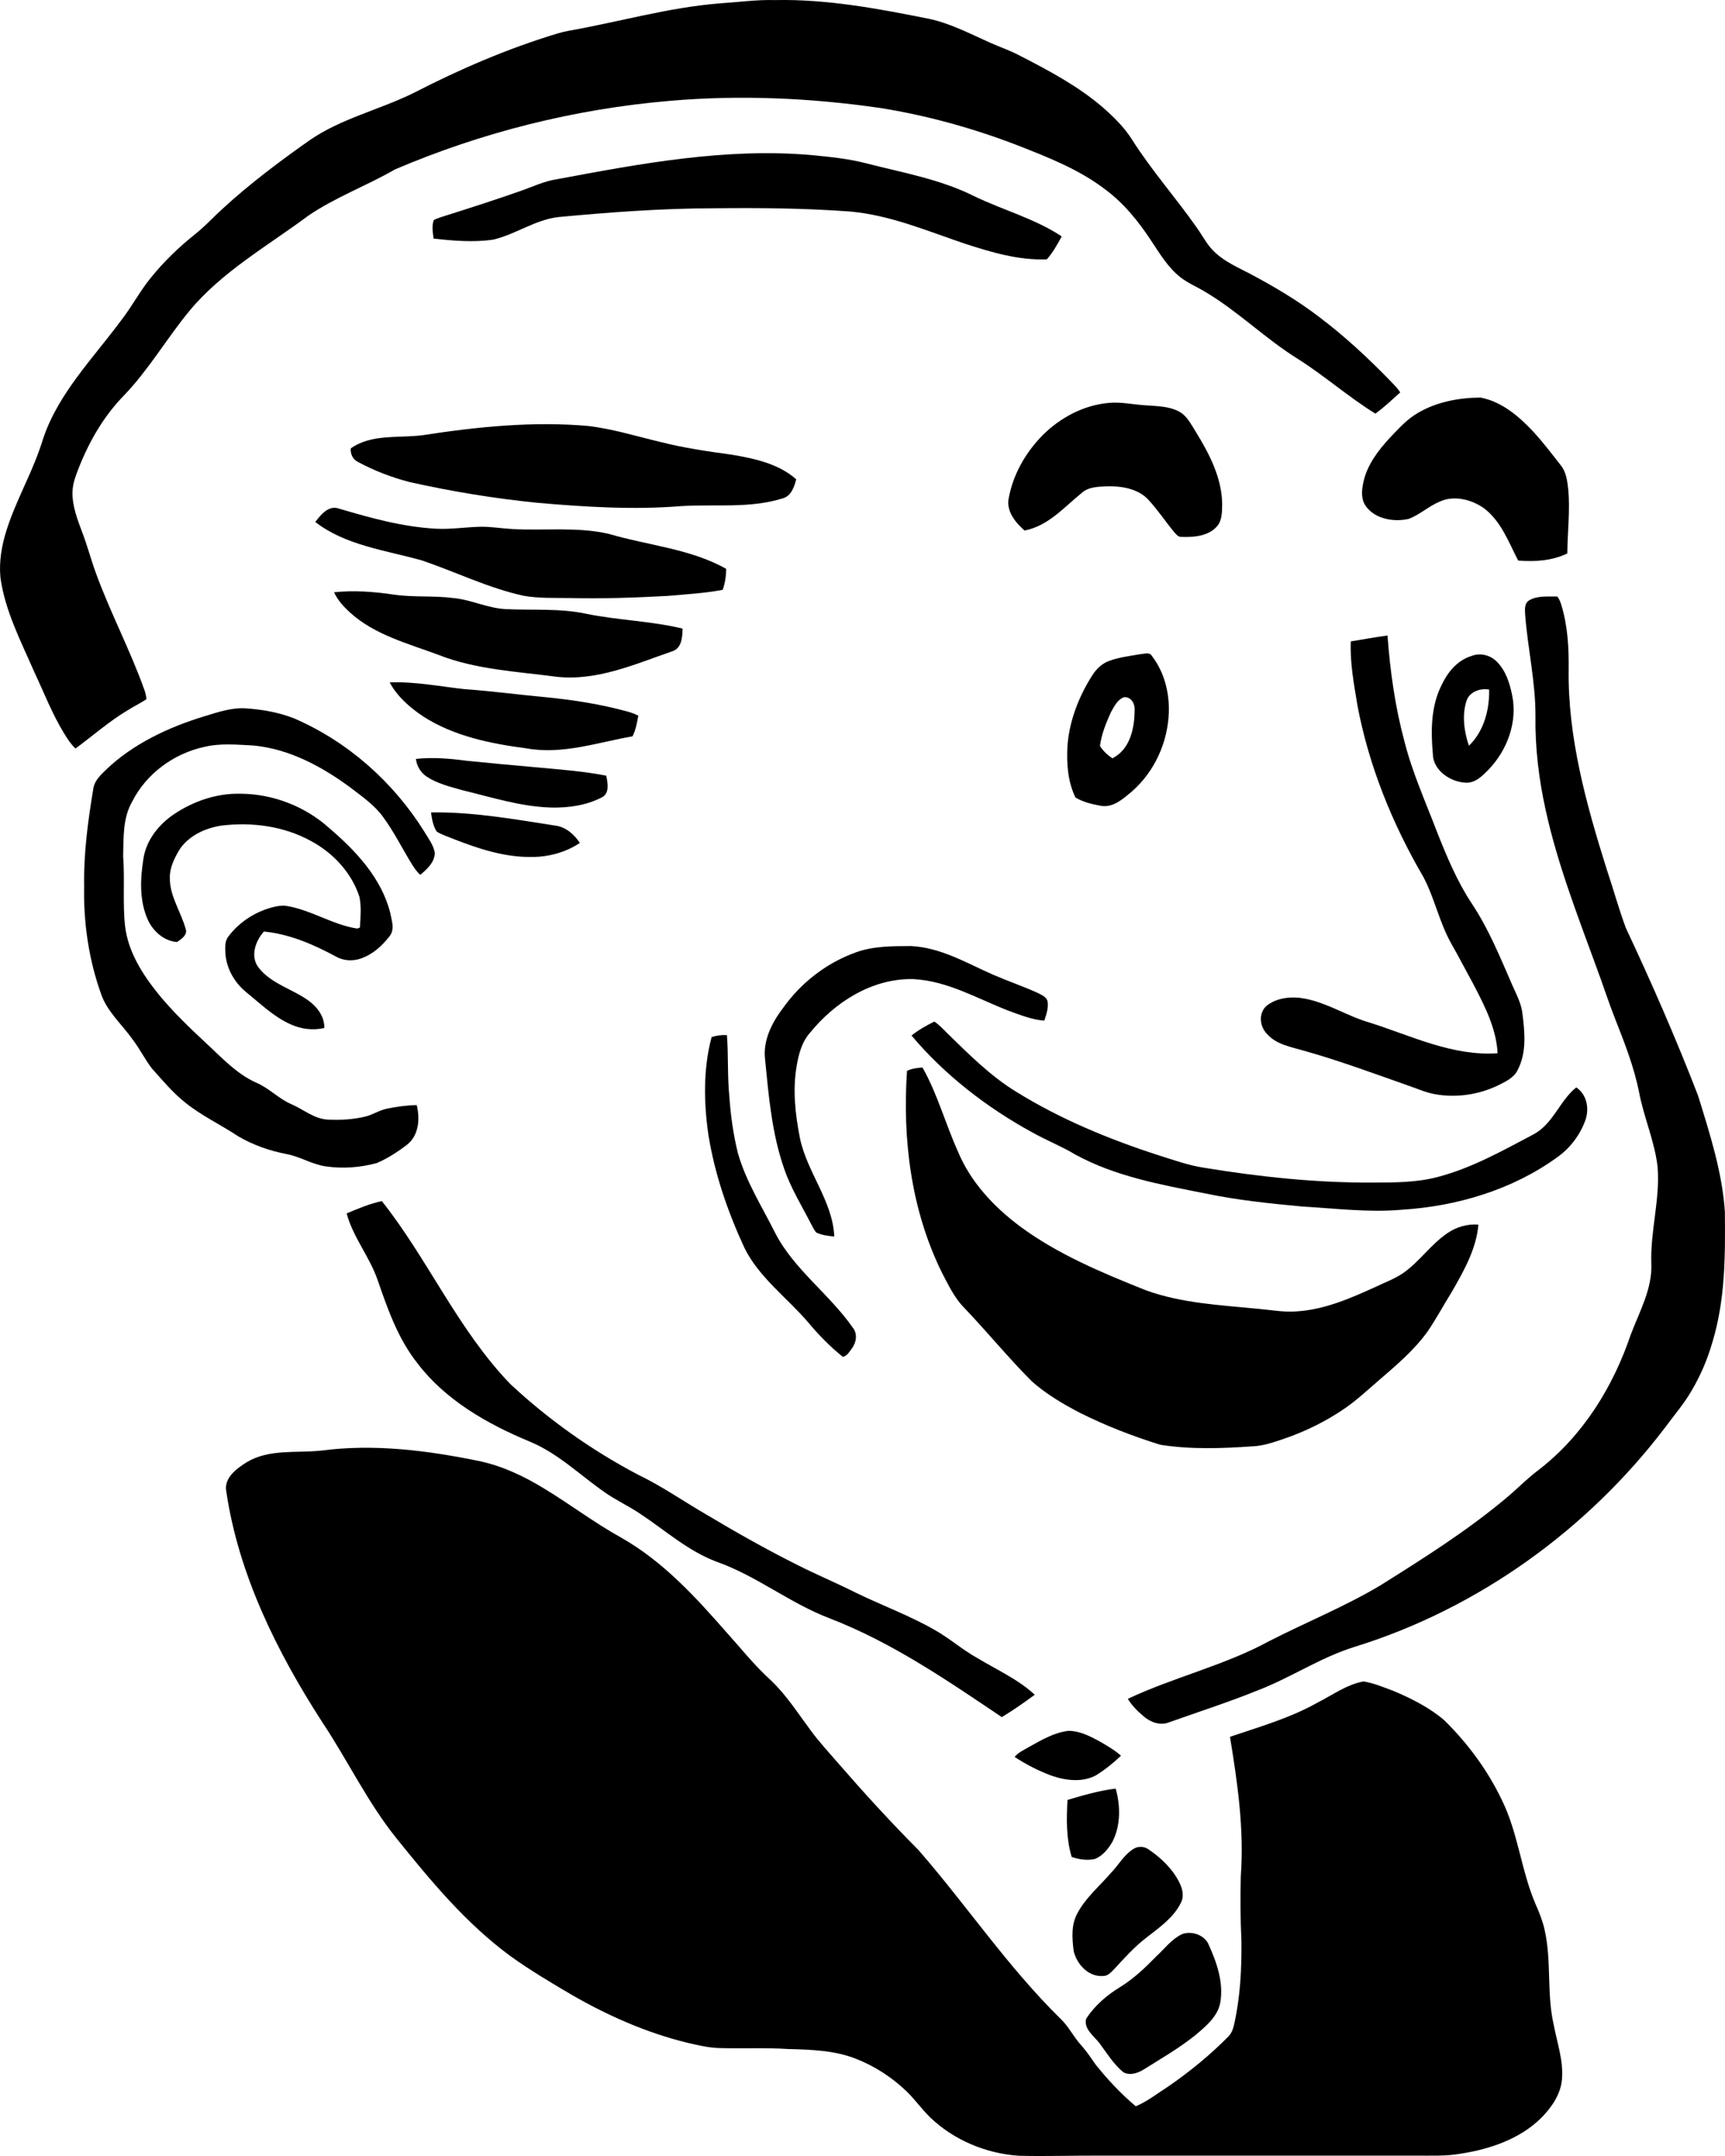 <?xml version="1.0" encoding="utf-8"?>
<!-- Generator: Adobe Illustrator 15.0.2, SVG Export Plug-In . SVG Version: 6.00 Build 0)  -->
<!DOCTYPE svg PUBLIC "-//W3C//DTD SVG 1.1//EN" "http://www.w3.org/Graphics/SVG/1.1/DTD/svg11.dtd">
<svg version="1.1" id="Layer_1" xmlns:x="http://ns.adobe.com/Extensibility/1.0/" xmlns:i="http://ns.adobe.com/AdobeIllustrator/10.0/" xmlns:graph="http://ns.adobe.com/Graphs/1.0/"
	 xmlns="http://www.w3.org/2000/svg" xmlns:xlink="http://www.w3.org/1999/xlink" x="0px" y="0px" width="288px" height="360px"
	 viewBox="0 0 288 360" enable-background="new 0 0 288 360" xml:space="preserve">
<g id="_x23_000000ff">
	<path d="M120.193,0.562c3.071-0.198,6.134-0.636,9.225-0.549c8.743-0.181,17.362,1.461,25.868,3.167
		c3.518,0.795,6.7,2.462,9.938,3.914c1.599,0.726,3.28,1.277,4.833,2.09c4.927,2.534,9.884,5.148,14.048,8.731
		c1.824,1.603,3.577,3.317,4.862,5.342c3.239,5.14,7.334,9.74,10.822,14.725c1.027,1.431,1.802,3.05,3.155,4.255
		c1.621,1.479,3.689,2.408,5.65,3.421c4.085,2.163,8.063,4.518,11.699,7.307c4.237,3.196,8.104,6.805,11.768,10.567
		c0.609,0.632,1.241,1.256,1.725,1.991c-1.354,1.211-2.678,2.468-4.156,3.544c-4.506-2.786-8.448-6.294-12.926-9.125
		c-5.467-3.395-9.986-7.956-15.538-11.24c-1.364-0.828-2.877-1.441-4.122-2.433c-2.061-1.634-3.386-3.883-4.797-6
		c-2.108-3.215-4.558-6.301-7.74-8.649c-4.31-3.308-9.493-5.341-14.582-7.338c-7.379-2.843-15.07-4.99-22.94-6.247
		c-11.609-1.685-23.438-2.213-35.148-1.195C96,18.183,80.414,22.102,65.954,28.286c-4.732,2.727-9.968,4.651-14.474,7.723
		c-6.807,5.064-14.444,9.371-19.843,15.891c-3.787,4.588-6.748,9.752-10.896,14.083c-3.402,3.473-5.834,7.692-7.568,12.092
		c-0.5,1.293-1.031,2.609-1.064,4c-0.084,2.33,0.783,4.557,1.587,6.722c0.874,2.258,1.476,4.6,2.308,6.87
		c2.416,6.658,5.785,12.974,8.144,19.652c0.163,0.459,0.253,0.939,0.298,1.422c-1.016,0.705-2.154,1.225-3.193,1.893
		c-3.095,1.859-5.771,4.237-8.654,6.352c-0.76-0.722-1.321-1.595-1.862-2.468c-2.013-3.275-3.382-6.841-5.001-10.29
		c-2.234-5.128-4.893-10.211-5.661-15.76c-0.524-5.443,1.884-10.58,4.062-15.486c1.178-2.564,2.283-5.161,3.101-7.848
		c2.524-7.465,8.313-13.318,12.985-19.635c1.824-2.336,3.168-4.969,5.065-7.254c2.106-2.594,4.542-4.941,7.181-7.059
		c1.687-1.317,3.107-2.893,4.679-4.319c4.544-4.181,9.522-7.917,14.607-11.495c5.212-3.584,11.604-5.047,17.268-7.833
		c7.676-3.956,15.67-7.41,24.015-9.938c0.627-0.187,1.264-0.342,1.911-0.462C103.367,3.657,111.619,1.237,120.193,0.562z"/>
	<path d="M93.044,29.916c13.946-2.608,28.16-5.266,42.45-4.021c3.066,0.3,6.151,0.6,9.13,1.377
		c6.055,1.559,12.349,2.65,17.944,5.449c4.843,2.348,10.215,3.778,14.691,6.756c-0.724,1.329-1.467,2.678-2.485,3.83
		c-4.732,0.183-9.322-1.2-13.741-2.637c-6.25-2.113-12.425-4.759-19.117-5.353c-7.563-0.555-15.158-0.627-22.745-0.54
		c-8.659,0.021-17.305,0.654-25.919,1.467c-3.93,0.443-7.143,2.897-10.928,3.772c-3.286,0.479-6.652,0.191-9.937-0.177
		c-0.121-1.014-0.333-2.12,0.039-3.099c0.493-0.255,1.03-0.422,1.56-0.597c4.304-1.355,8.598-2.737,12.851-4.229
		C88.892,31.205,90.859,30.231,93.044,29.916z"/>
	<path d="M236.727,68.947c3.097-1.83,6.834-2.543,10.456-2.563c3.586,0.687,6.411,3.157,8.768,5.646
		c1.639,1.788,3.101,3.707,4.585,5.605c0.983,1.185,1.138,2.731,1.304,4.172c0.304,3.533-0.138,7.068-0.166,10.601
		c-2.489,1.221-5.449,1.425-8.208,1.188c-1.597-3.065-2.808-6.535-5.736-8.754c-2.04-1.425-4.945-2.195-7.336-1.093
		c-1.865,0.759-3.327,2.185-5.212,2.897c-2.471,0.558-5.526,0.021-7.066-2.024c-0.935-1.182-0.786-2.747-0.491-4.104
		c0.613-2.867,2.466-5.317,4.482-7.479C233.517,71.559,234.904,70.002,236.727,68.947z"/>
	<path d="M174.096,72.647c2.884-2.867,6.759-4.99,10.991-5.368c2.152-0.21,4.271,0.313,6.416,0.414
		c1.785,0.131,3.681,0.156,5.285,0.992c1.388,0.717,2.039,2.144,2.822,3.358c2.282,3.703,4.388,7.731,4.438,12.104
		c-0.024,1.332,0.031,2.876-1.022,3.911c-1.438,1.479-3.769,1.665-5.771,1.592c-0.564,0.03-0.885-0.438-1.202-0.782
		c-1.498-1.8-2.773-3.761-4.378-5.479c-1.711-1.8-4.455-2.261-6.91-2.185c-1.445,0.063-3.081,0.101-4.177,1.116
		c-2.92,2.354-5.573,5.506-9.53,6.266c-1.541-1.341-3.041-3.213-2.663-5.3C169.1,79.308,171.184,75.595,174.096,72.647z"/>
	<path d="M70.545,72.67c9.152-1.405,18.479-2.368,27.747-1.534c4.045,0.495,7.93,1.703,11.869,2.639
		c3.933,1.011,7.967,1.593,11.993,2.146c3.817,0.632,7.888,1.534,10.777,4.11c-0.317,1.239-0.823,2.816-2.295,3.197
		c-5.458,1.706-11.286,0.929-16.922,1.281c-7.983,0.649-16.009,0.141-23.964-0.55c-7.219-0.723-14.384-1.9-21.442-3.484
		c-2.973-0.782-5.856-1.893-8.531-3.335c-0.889-0.422-1.296-1.361-1.219-2.261C61.983,72.42,66.542,73.187,70.545,72.67z"/>
	<path d="M52.639,87.156c0.893-1.155,2.179-2.846,3.938-2.237c5.264,1.565,10.627,3.054,16.172,3.362
		c2.472,0.138,4.925-0.264,7.393-0.321c1.82-0.045,3.615,0.285,5.43,0.379c5.385,0.304,10.883-0.424,16.173,0.834
		c6.493,1.909,13.551,2.465,19.488,5.803c0.006,1.184-0.179,2.381-0.57,3.508c-3.008,0.582-6.093,0.735-9.142,1.017
		c-5.443,0.294-10.894,0.492-16.346,0.357c-2.586-0.044-5.204,0.078-7.76-0.378c-5.916-1.295-11.322-3.988-17.007-5.911
		C64.354,91.874,57.65,91.064,52.639,87.156z"/>
	<path d="M55.772,98.894c3.353-0.352,6.734-0.093,10.057,0.401c3.254,0.471,6.566,0.135,9.824,0.561
		c3.023,0.27,5.771,1.718,8.822,1.855c4.485,0.217,9.046-0.17,13.458,0.787c5.296,1.08,10.784,1.19,16.031,2.462
		c-0.048,1.374-0.097,3.312-1.785,3.813c-6.172,2.126-12.476,4.969-19.241,4.234c-6.644-0.885-13.514-1.197-19.772-3.675
		c-5.087-1.886-10.627-3.344-14.662-6.999C57.4,101.338,56.375,100.226,55.772,98.894z"/>
	<path d="M255.342,100.219c1.381-0.789,3.1-0.584,4.646-0.615c0.339,0.387,0.512,0.867,0.665,1.344
		c1.085,3.5,1.287,7.173,1.244,10.799c-0.154,11.396,2.937,22.534,6.348,33.385c1.109,3.277,2.007,6.621,3.222,9.866
		c4.326,9.194,8.39,18.507,12.039,27.957c1.958,6.343,4.027,12.739,4.474,19.366c0.074,7.296,0.071,14.729-2.086,21.803
		c-0.813,2.848-1.996,5.604-3.525,8.179c-1.256,2.153-2.913,4.061-4.389,6.08c-12.737,16.761-30.893,30.117-51.826,36.604
		c-5.661,1.757-10.538,5.08-16.022,7.207c-4.9,1.991-9.961,3.615-14.952,5.393c-1.512,0.603-3.161-0.039-4.281-1.034
		c-0.999-0.847-1.939-1.785-2.603-2.89c7.694-3.626,16.198-5.584,23.667-9.669c6.16-3.15,12.645-5.763,18.566-9.315
		c7.157-4.493,14.339-9.024,20.78-14.411c1.929-1.586,3.645-3.393,5.656-4.892c7.464-5.784,12.412-13.979,15.31-22.552
		c1.456-3.842,3.594-7.615,3.427-11.812c-0.199-5.415,1.479-10.738,1.045-16.154c-0.479-4.226-2.261-8.189-3.069-12.355
		c-0.829-4.255-2.426-8.325-4.018-12.367c-1.108-2.802-2.016-5.668-3.071-8.484c-3.154-8.661-6.527-17.292-8.505-26.276
		c-1.159-5.203-1.808-10.518-1.729-15.837c0.021-5.655-1.283-11.203-1.714-16.826C254.597,101.851,254.437,100.752,255.342,100.219z
		"/>
	<path d="M225.528,107.099c2.043-0.324,4.073-0.72,6.125-0.979c0.44,5.927,1.257,11.844,2.811,17.612
		c1.302,5.218,3.548,10.155,5.459,15.189c1.627,4.105,3.335,8.224,5.806,11.957c2.859,4.3,4.771,9.063,6.81,13.734
		c0.674,1.521,1.49,3.029,1.649,4.7c0.394,3.122,0.712,6.496-0.831,9.404c-0.595,1.227-1.935,1.864-3.138,2.464
		c-3.254,1.599-7.084,2.187-10.696,1.513c-1.541-0.282-2.963-0.934-4.43-1.435c-5.725-2.012-11.418-4.128-17.279-5.782
		c-2.188-0.643-4.688-1.035-6.233-2.789c-1.288-1.253-1.531-3.505-0.107-4.75c1.773-1.41,4.313-1.614,6.515-1.164
		c3.793,0.762,7.021,2.933,10.712,3.985c6.93,2.194,13.801,5.629,21.333,5.112c-0.201-4.078-2.128-7.854-4.006-11.465
		c-1.274-2.317-2.482-4.666-3.793-6.963c-1.944-3.505-2.72-7.452-4.581-10.988c-5.229-8.948-9.131-18.629-11.024-28.69
		C226.051,114.239,225.372,110.68,225.528,107.099z"/>
	<path d="M190.36,109.234c0.638-0.03,1.557-0.408,1.942,0.276c2.093,2.708,2.938,6.126,2.842,9.438
		c-0.168,4.918-2.313,9.839-6.18,13.222c-1.434,1.177-3.063,2.732-5.151,2.388c-1.469-0.276-2.999-0.618-4.258-1.397
		c-1.29-2.646-1.489-5.642-1.343-8.512c0.291-4.205,1.857-8.271,4.146-11.875c0.659-1.038,1.593-1.974,2.815-2.417
		C186.833,109.747,188.618,109.537,190.36,109.234 M185.463,118.954c-0.816,1.791-1.563,3.662-1.818,5.6
		c0.506,0.828,1.252,1.522,2.088,2.065c2.995-1.53,3.667-5.077,3.704-7.992c0.091-0.986-0.524-2.317-1.767-2.213
		C186.527,116.825,186.003,118.006,185.463,118.954z"/>
	<path d="M245.717,109.519c1.431-0.566,3.089-0.114,4.138,0.915c1.563,1.539,2.208,3.674,2.621,5.713
		c0.886,4.432-0.806,9.104-4,12.413c-1.021,1.024-2.208,2.252-3.854,2.126c-2.656-0.166-5.389-2.174-5.4-4.813
		c-0.344-3.848-0.333-7.92,1.46-11.482C241.665,112.295,243.295,110.239,245.717,109.519 M244.827,117.074
		c-0.762,2.423-0.378,5.071,0.413,7.449c2.541-2.447,3.449-6.055,3.383-9.384C247.045,114.872,245.295,115.543,244.827,117.074z"/>
	<path d="M65.061,113.942c4.214-0.162,8.361,0.678,12.523,1.134c4.499,0.307,8.963,0.927,13.453,1.334
		c4.604,0.447,9.196,1.167,13.648,2.381c0.652,0.175,1.286,0.402,1.885,0.713c-0.211,1.167-0.423,2.363-0.963,3.443
		c-5.827,1.017-11.709,3.101-17.708,2.012c-5.981-0.778-12.112-2.04-17.174-5.283C68.453,118.166,66.313,116.312,65.061,113.942z"/>
	<path d="M34.136,119.596c2.256-0.682,4.561-1.49,6.973-1.314c2.701,0.189,5.411,0.669,7.923,1.641
		c9.146,3.936,16.701,10.77,21.766,18.872c0.673,1.141,1.547,2.241,1.782,3.549c0.051,1.567-1.26,2.779-2.422,3.742
		c-0.496-0.479-0.915-1.022-1.272-1.596c-1.661-2.656-3.023-5.479-4.888-8.021c-1.437-2.024-3.561-3.477-5.538-4.999
		c-4.678-3.443-10.093-6.402-16.115-6.988c-2.725-0.131-5.505-0.417-8.184,0.222c-5.229,1.11-9.788,4.576-12.076,9.114
		c-1.613,2.786-1.439,6.052-1.527,9.12c0.295,3.887-0.098,7.794,0.32,11.675c0.496,4.316,2.941,8.146,5.696,11.531
		c2.355,2.86,5.059,5.449,7.789,7.998c2.595,2.379,4.998,5.07,8.32,6.596c2.224,0.913,3.812,2.733,6.025,3.662
		c2.02,0.879,3.795,2.475,6.121,2.553c2.059,0.099,4.134-0.03,6.134-0.504c1.271-0.303,2.355-1.074,3.643-1.329
		c1.632-0.335,3.299-0.565,4.972-0.591c0.547,2.258,0.387,5.047-1.65,6.634c-1.542,1.182-3.209,2.262-5.027,3.041
		c-2.752,0.746-5.689,0.972-8.524,0.549c-2.292-0.32-4.239-1.619-6.499-2.043c-2.848-0.545-5.612-1.517-8.083-2.959
		c-2.946-1.958-6.211-3.479-8.95-5.711c-2.073-1.661-3.745-3.697-5.495-5.64c-1.174-1.541-2.016-3.277-3.195-4.813
		c-1.782-2.534-4.292-4.682-5.29-7.645c-2.054-5.752-2.935-11.85-2.819-17.907c-0.096-5.523,0.642-11.021,1.553-16.464
		c0.218-1.253,1.209-2.187,2.111-3.053C22.201,124.214,28.088,121.443,34.136,119.596z"/>
	<path d="M69.439,126.718c2.815-0.294,5.658-0.069,8.451,0.312c3.84,0.391,7.689,0.741,11.536,1.083
		c3.941,0.375,7.909,0.642,11.791,1.409c0.236,1.182,0.624,2.978-0.786,3.644c-2.57,1.322-5.565,1.751-8.468,1.675
		c-5.098-0.163-9.959-1.74-14.854-2.918c-2.009-0.582-4.115-1.077-5.853-2.237C70.209,129.006,69.579,127.891,69.439,126.718z"/>
	<path d="M29.122,135.904c3.191-2.129,7.079-3.473,11.028-3.371c5.427,0.024,10.768,2.129,14.689,5.626
		c4.57,3.877,8.874,8.504,10.312,14.274c0.236,1.274,0.822,2.786-0.141,3.925c-1.2,1.566-2.763,2.984-4.718,3.677
		c-1.344,0.486-2.915,0.415-4.163-0.288c-3.721-2.013-7.75-3.788-12.065-4.202c-1.463,1.62-2.336,4.229-0.845,6.079
		c2.061,2.643,5.621,3.519,8.287,5.458c1.512,1.083,2.688,2.729,2.641,4.567c-1.872,0.445-3.896,0.187-5.623-0.608
		c-2.845-1.271-5.04-3.444-7.396-5.35c-2.102-1.706-3.459-4.238-3.513-6.856c-0.021-0.845-0.051-1.774,0.528-2.479
		c1.795-2.387,4.499-4.163,7.513-4.903c0.695-0.168,1.421-0.297,2.138-0.191c4.15,0.666,7.684,3.14,11.83,3.786
		c0.115-0.041,0.347-0.121,0.461-0.161c0.103-1.707,0.271-3.445-0.076-5.135c-1.277-3.971-4.347-7.333-8.174-9.368
		c-4.444-2.427-9.775-3.155-14.834-2.531c-2.829,0.414-5.661,1.785-7.13,4.166c-0.797,1.392-1.549,2.896-1.513,4.513
		c-0.068,3.05,1.839,5.68,2.63,8.55c0.384,0.979-0.688,1.758-1.465,2.213c-2.231-0.183-4.013-1.883-4.854-3.733
		c-1.424-3.206-1.254-6.798-0.727-10.166C24.399,140.336,26.469,137.661,29.122,135.904z"/>
	<path d="M71.96,135.655c6.973-0.111,13.859,1.131,20.712,2.195c1.806,0.207,3.21,1.511,4.139,2.894
		c-2.32,1.566-5.188,2.349-8.035,2.353c-4.516,0.057-8.854-1.362-12.967-2.973c-0.97-0.401-1.987-0.72-2.884-1.257
		C72.283,137.916,72.12,136.75,71.96,135.655z"/>
	<path d="M142.745,159.077c2.975-1.122,6.229-1.095,9.377-1.106c4.99,0.252,9.293,2.86,13.695,4.789
		c2.442,1.056,4.973,1.917,7.392,3.017c0.663,0.345,1.545,0.668,1.693,1.463c0.163,1.083-0.209,2.162-0.55,3.186
		c-2.075-0.156-4.014-0.951-5.938-1.645c-5.203-2.006-10.19-5.005-15.955-5.296c-6.938-0.138-13.126,3.929-17.189,8.922
		c-1.404,1.578-1.937,3.626-2.263,5.608c-0.694,4.005-0.229,8.096,0.555,12.057c1.18,5.688,5.478,10.499,5.725,16.399
		c-1.031-0.095-2.09-0.231-3.021-0.676c-0.339-0.414-0.57-0.892-0.816-1.354c-1.562-3.056-3.401-6.007-4.512-9.248
		c-2.086-5.93-2.595-12.2-3.212-18.377c-0.346-3.137,1.168-6.108,3.074-8.589C133.696,164.166,137.872,160.855,142.745,159.077z"/>
	<path d="M152.183,172.911c1.154-0.927,2.468-1.673,3.812-2.333c0.85,0.567,1.522,1.326,2.242,2.03
		c3.564,3.467,7.098,7.044,11.426,9.692c7.37,4.573,15.517,7.94,23.852,10.632c2.471,0.771,4.918,1.665,7.501,2.052
		c9.321,1.532,18.768,2.531,28.242,2.478c3.621-0.013,7.309-0.004,10.822-0.948c5.729-1.504,10.854-4.42,15.999-7.127
		c3.274-1.792,4.295-5.57,7.088-7.819c1.86,1.263,2.208,3.697,1.47,5.627c-0.901,2.387-2.527,4.563-4.703,6.078
		c-7.398,5.359-16.655,8.156-25.927,8.727c-5.536,0.478-11.063-0.219-16.583-0.539c-5.43-0.504-10.866-1.066-16.195-2.187
		c-7.416-1.455-15.049-2.85-21.668-6.475c-2.316-1.39-4.854-2.391-7.21-3.712C164.672,184.888,157.693,179.457,152.183,172.911z"/>
	<path d="M118.804,173.167c0.822-0.261,1.692-0.387,2.563-0.326c0.256,3.422,0.062,6.867,0.406,10.29
		c0.218,3.176,0.66,6.345,1.434,9.445c1.337,4.698,4.017,8.916,6.208,13.287c3.114,6.08,9.071,10.232,12.957,15.815
		c0.829,1.024,0.61,2.435-0.122,3.451c-0.416,0.536-0.78,1.271-1.536,1.434c-2.131-1.716-4.042-3.668-5.767-5.742
		c-3.555-4.146-8.25-7.541-10.666-12.471c-2.799-6.05-4.979-12.386-6.019-18.918C117.495,184.047,117.399,178.47,118.804,173.167z"
		/>
	<path d="M151.43,178.803c0.805-0.369,1.698-0.508,2.59-0.549c2.515,4.456,3.822,9.397,5.916,14.024
		c2.063,5.006,5.926,9.195,10.369,12.503c6.28,4.651,13.655,7.729,20.972,10.652c5.987,2.187,12.474,2.487,18.797,3.11
		c2.12,0.187,4.239,0.595,6.383,0.429c4.68-0.284,8.992-2.178,13.146-4.064c1.539-0.741,3.168-1.338,4.587-2.279
		c2.813-1.939,4.671-4.841,7.509-6.75c1.473-1.009,3.302-1.539,5.128-1.396c-0.34,4.065-2.441,7.763-4.479,11.294
		c-1.338,2.156-2.54,4.388-3.965,6.496c-2.274,3.197-5.359,5.77-8.35,8.36c-1.784,1.525-3.491,3.146-5.444,4.489
		c-3.12,2.159-6.587,3.871-10.226,5.121c-1.701,0.574-3.424,1.188-5.249,1.257c-5.115,0.366-10.318,0.54-15.394-0.258
		c-4.617-1.433-9.138-3.192-13.428-5.34c-2.877-1.503-5.708-3.168-8.09-5.314c-3.92-3.943-7.414-8.231-11.248-12.247
		c-1.646-1.684-2.624-3.805-3.687-5.828C152.092,202.029,150.665,190.244,151.43,178.803z"/>
	<path d="M57.876,202.612c1.898-0.809,3.841-1.614,5.875-2.059c7.767,9.807,12.677,21.458,21.479,30.578
		c6.339,5.904,13.522,11.022,21.321,15.12c3.997,1.926,7.603,4.46,11.42,6.666c4.921,2.948,9.933,5.773,15.084,8.358
		c3.216,1.635,6.56,3.021,9.781,4.648c4.362,2.126,8.971,3.808,13.175,6.216c2.506,1.403,4.633,3.312,7.146,4.709
		c3.247,1.965,6.829,3.557,9.601,6.133c-1.775,1.312-3.604,2.588-5.5,3.737c-9.114-6.124-18.271-12.443-28.704-16.478
		c-6.624-2.507-12.122-7.039-18.807-9.426c-4.848-1.79-8.637-5.254-12.832-8.024c-1.938-1.319-4.114-2.298-6.021-3.658
		c-4.112-2.86-7.718-6.461-12.471-8.428c-7.146-2.957-14.099-6.983-18.703-13.036c-3.274-4.12-4.985-9.061-6.659-13.89
		C61.743,209.896,58.933,206.582,57.876,202.612z"/>
	<path d="M53.567,242.223c8.898-1.186,17.93-0.021,26.64,1.783c3.856,0.85,7.418,2.566,10.71,4.589
		c4.32,2.624,8.329,5.681,12.765,8.139c7.052,3.998,12.464,9.954,17.634,15.855c2.442,2.701,4.694,5.568,7.431,8.027
		c2.576,2.456,4.457,5.443,6.553,8.254c1.457,2,3.162,3.825,4.785,5.709c4.252,4.892,8.638,9.688,13.229,14.303
		c8.078,9.258,14.877,19.483,23.706,28.162c1.423,1.322,2.207,3.087,3.52,4.493c0.883,1.001,1.623,2.104,2.381,3.193
		c2.001,2.513,4.216,4.873,6.704,6.97c1.979-0.831,3.646-2.178,5.431-3.313c3.593-2.479,6.973-5.243,10.004-8.313
		c0.559-0.553,0.817-1.293,0.979-2.021c1.039-4.589,1.274-9.304,1.225-13.979c-0.17-3.599-0.203-7.203-0.105-10.802
		c0.576-7.794-0.544-15.583-1.806-23.266c4.988-1.687,10.122-3.161,14.691-5.752c2.475-1.25,4.79-2.98,7.599-3.494
		c1.714,0.271,3.32,0.957,4.93,1.554c3.04,1.269,6.028,2.783,8.512,4.885c3.996,3.914,7.321,8.451,9.681,13.406
		c2.707,5.512,3.189,11.692,5.592,17.307c0.604,1.376,1.177,2.771,1.504,4.234c1.218,5.254,0.329,10.712,1.545,15.972
		c0.563,2.981,1.626,5.944,1.379,9.014c-0.187,2.503-1.699,4.726-3.48,6.516c-3.491,3.464-8.477,5.203-13.398,5.957
		c-2.506,0.459-5.065,0.316-7.604,0.332c-17.492,0-34.984,0-52.479,0c-4.547-0.026-9.095,0.136-13.642,0.025
		c-5.58-0.344-11.016-2.671-14.912-6.435c-1.421-1.38-2.53-3.011-3.969-4.375c-2.385-2.271-5.219-4.142-8.357-5.369
		c-3.545-1.421-7.469-1.544-11.268-1.644c-3.847-0.245-7.706-0.054-11.555-0.161c-1.83-0.049-3.608-0.488-5.376-0.888
		c-6.832-1.672-13.269-4.531-19.269-7.988c-3.518-2.062-7.031-4.154-10.32-6.527c-7.408-5.464-13.225-12.502-18.87-19.504
		c-4.902-6.062-8.188-13.066-12.47-19.49c-7.631-11.821-13.979-24.692-16.029-38.488c-0.482-2.261,1.67-3.873,3.453-4.967
		C44.914,241.928,49.446,242.645,53.567,242.223z"/>
	<path d="M171.916,291.632c2.01-1.108,4.074-2.336,6.437-2.618c1.805-0.026,3.461,0.813,4.998,1.623
		c1.323,0.756,2.666,1.522,3.805,2.523c-1.247,1.186-2.604,2.292-4.082,3.22c-2.295,1.308-5.18,0.938-7.579,0.093
		c-2.152-0.808-4.204-1.862-6.099-3.11C170.042,292.571,171.044,292.163,171.916,291.632z"/>
	<path d="M178.227,300.546c2.634-0.779,5.3-1.568,8.048-1.891c0.804,2.906,0.857,6.154-0.565,8.908
		c-0.688,1.16-1.613,2.35-2.973,2.86c-1.263,0.244-2.622,0.074-3.815-0.366C177.993,306.976,178.051,303.715,178.227,300.546z"/>
	<path d="M189.41,308.628c0.752-0.391,1.703-0.307,2.372,0.194c2.149,1.457,4.071,3.329,5.172,5.617
		c0.492,1.02,0.758,2.243,0.198,3.293c-1.186,2.426-3.522,4.075-5.657,5.729c-2.06,1.565-3.765,3.481-5.492,5.354
		c-0.508,0.502-1.045,1.155-1.862,1.129c-2.521,0.167-4.408-2.076-4.89-4.193c-0.252-2.087-0.441-4.345,0.624-6.273
		c1.356-2.588,3.699-4.528,5.604-6.747C186.801,311.38,187.695,309.59,189.41,308.628z"/>
	<path d="M197.367,322.947c1.557-0.563,3.525,0.099,4.305,1.496c1.442,3.116,2.667,6.556,2.053,9.995
		c-0.463,2.34-2.471,3.978-4.271,5.481c-2.635,2.1-5.588,3.804-8.452,5.603c-0.983,0.625-2.321,1.102-3.444,0.501
		c-1.67-1.379-2.763-3.211-4.025-4.897c-0.938-1.195-2.65-2.39-2.188-4.055c1.381-2.135,3.396-3.886,5.616-5.247
		c2.292-1.403,4.22-3.248,6.059-5.129C194.419,325.409,195.588,323.793,197.367,322.947z"/>
</g>
</svg>
